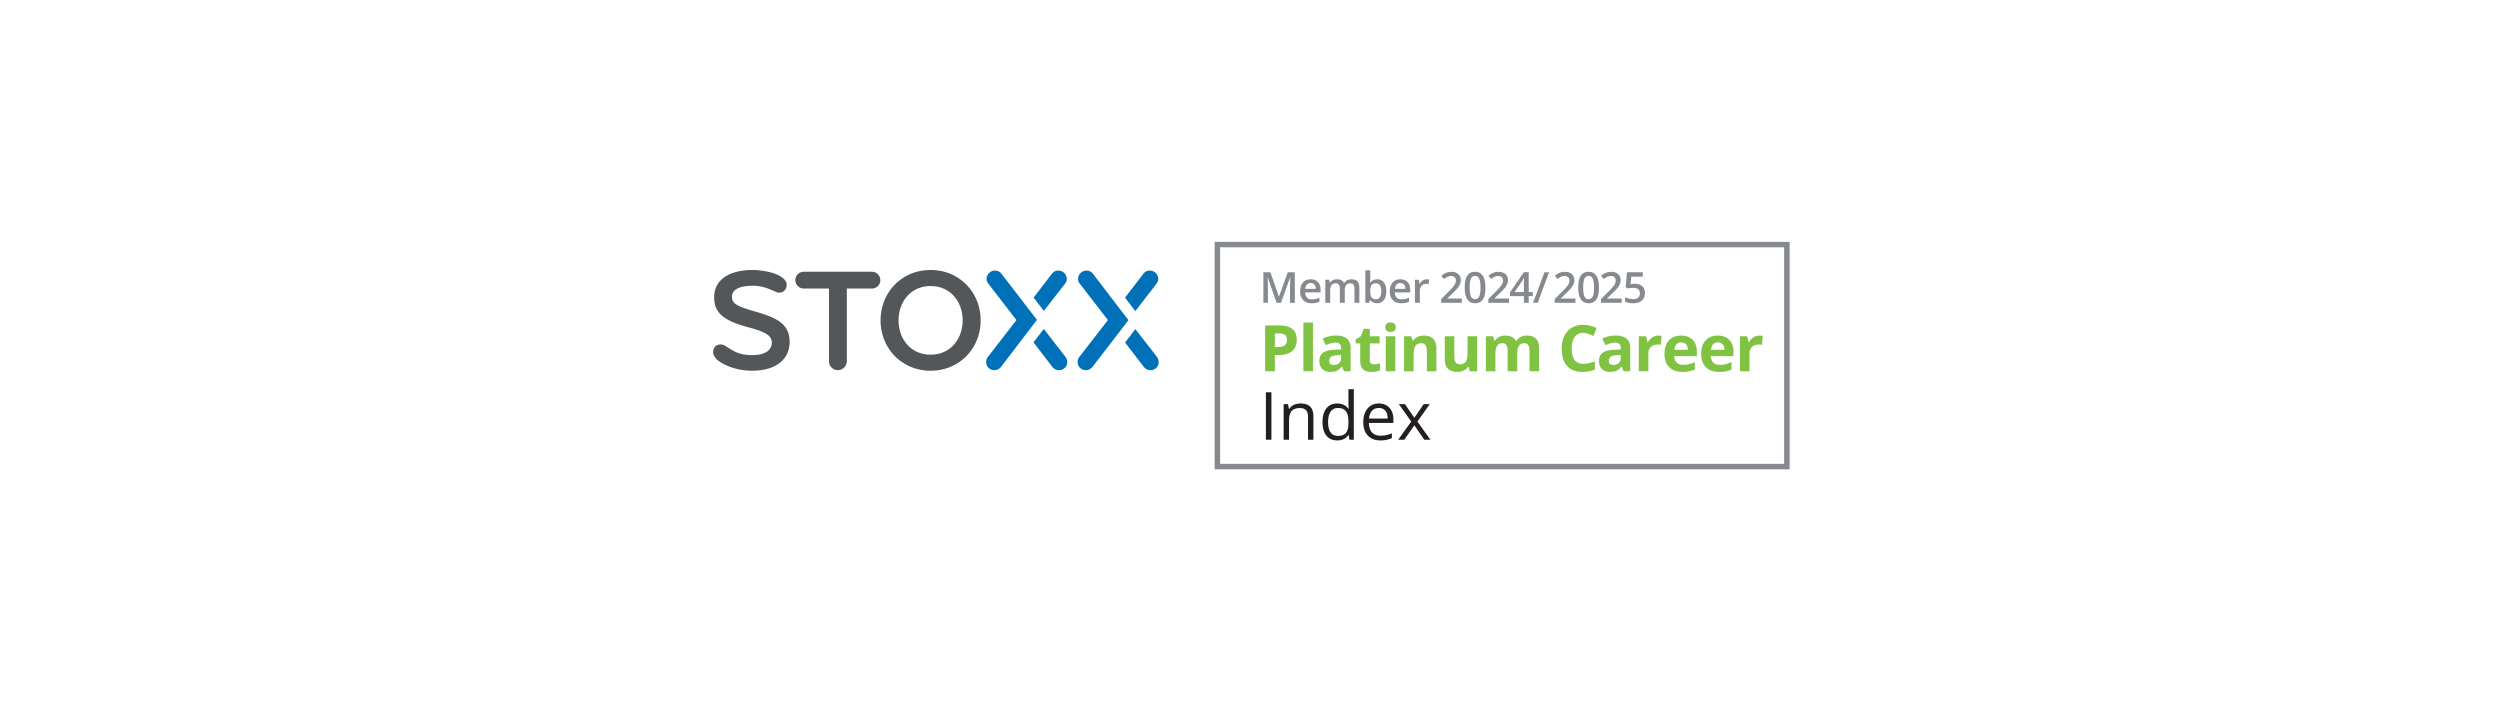 <svg xmlns="http://www.w3.org/2000/svg" width="457" height="130" viewBox="0 0 457 130"><path d="M233.36 55.357l-1.619-4.664h-.031c.043.693.065 1.342.065 1.948v2.715h-.829v-5.584h1.287l1.55 4.442h.023l1.597-4.442h1.291v5.584h-.878v-2.761c0-.278.007-.639.021-1.085.014-.445.026-.715.036-.81h-.031l-1.676 4.656h-.806zM239.758 55.434c-.657 0-1.17-.191-1.541-.575s-.556-.911-.556-1.583c0-.69.172-1.232.516-1.627s.816-.592 1.417-.592c.558 0 .998.169 1.321.508.323.338.485.805.485 1.398v.485h-2.814c.013.41.124.725.332.945.209.22.503.331.882.331.25 0 .482-.024.697-.071.215-.047.446-.125.693-.235v.729c-.219.104-.44.178-.665.221-.224.044-.48.066-.767.066zm-.164-3.697c-.285 0-.514.09-.686.271s-.274.444-.308.791h1.917c-.005-.349-.089-.613-.252-.792-.162-.18-.386-.27-.671-.27zM245.823 55.357h-.901v-2.605c0-.323-.061-.564-.183-.724-.123-.159-.313-.239-.573-.239-.346 0-.6.113-.762.338-.162.225-.243.6-.243 1.125v2.104h-.897v-4.224h.703l.126.554h.046c.117-.201.287-.356.51-.466.223-.109.468-.164.735-.164.649 0 1.08.221 1.291.665h.061c.125-.209.3-.372.527-.489.227-.117.486-.175.779-.175.504 0 .872.127 1.102.382.23.254.346.643.346 1.165v2.754h-.897v-2.605c0-.323-.062-.564-.186-.724s-.315-.239-.575-.239c-.349 0-.604.109-.766.327s-.243.552-.243 1.002v2.238zM251.743 51.057c.527 0 .938.191 1.232.573s.441.918.441 1.608c0 .692-.149 1.231-.447 1.617s-.711.579-1.241.579c-.535 0-.95-.192-1.245-.577h-.061l-.164.5h-.672v-5.943h.897v1.413c0 .104-.005.26-.015.466-.01.207-.018.337-.023.394h.038c.285-.42.705-.63 1.26-.63zm-.233.733c-.361 0-.622.106-.781.319-.159.213-.241.569-.247 1.068v.061c0 .514.082.887.245 1.117.163.23.429.346.798.346.318 0 .56-.126.724-.378.164-.252.246-.616.246-1.092 0-.961-.328-1.441-.985-1.441zM256.147 55.434c-.657 0-1.17-.191-1.541-.575s-.556-.911-.556-1.583c0-.69.172-1.232.516-1.627s.816-.592 1.417-.592c.558 0 .998.169 1.321.508.323.338.485.805.485 1.398v.485h-2.814c.013.41.124.725.332.945.209.22.503.331.882.331.25 0 .482-.024.697-.071.215-.047.446-.125.693-.235v.729c-.219.104-.44.178-.665.221a4 4 0 01-.767.066zm-.164-3.697c-.285 0-.514.09-.686.271s-.274.444-.308.791h1.917c-.005-.349-.089-.613-.252-.792-.162-.18-.386-.27-.671-.27zM260.795 51.057c.181 0 .33.013.447.038l-.088.836a1.666 1.666 0 00-.397-.046c-.359 0-.65.117-.873.351-.223.234-.334.539-.334.913v2.208h-.897v-4.224h.703l.119.745h.046a1.68 1.68 0 01.548-.6c.224-.147.466-.221.726-.221zM267.23 55.357h-3.785v-.68l1.44-1.448c.425-.436.707-.744.846-.926.139-.182.24-.353.304-.514.064-.16.096-.332.096-.516 0-.252-.076-.451-.228-.596-.151-.145-.361-.218-.628-.218-.214 0-.421.04-.621.119-.2.079-.431.221-.693.428l-.485-.592a3.15 3.15 0 01.905-.558c.293-.109.605-.164.936-.164.519 0 .936.136 1.249.407.313.271.47.636.47 1.094 0 .252-.045.492-.136.718s-.229.46-.417.701c-.187.241-.498.566-.934.976l-.97.94v.038h2.65v.791zM271.539 52.565c0 .97-.156 1.691-.468 2.162-.312.471-.789.707-1.43.707-.621 0-1.092-.243-1.413-.729-.321-.486-.481-1.199-.481-2.139 0-.985.156-1.711.468-2.179.312-.467.787-.701 1.426-.701.624 0 1.096.245 1.417.733s.481 1.205.481 2.146zm-2.883 0c0 .761.078 1.305.235 1.631.157.326.407.489.75.489s.595-.166.754-.497c.159-.331.239-.872.239-1.623 0-.749-.08-1.29-.239-1.625s-.411-.502-.754-.502-.594.165-.75.493c-.157.328-.235.873-.235 1.634zM275.847 55.357h-3.785v-.68l1.44-1.448c.425-.436.707-.744.846-.926.139-.182.24-.353.304-.514.064-.16.096-.332.096-.516 0-.252-.076-.451-.228-.596-.151-.145-.361-.218-.628-.218-.214 0-.421.04-.621.119-.2.079-.431.221-.693.428l-.485-.592a3.15 3.15 0 01.905-.558c.293-.109.605-.164.936-.164.519 0 .936.136 1.249.407.313.271.47.636.47 1.094 0 .252-.045.492-.136.718s-.229.46-.417.701c-.187.241-.498.566-.934.976l-.97.94v.038h2.65v.791zM280.198 54.139h-.752v1.218h-.875v-1.218h-2.551v-.691l2.551-3.689h.875v3.636h.752v.744zm-1.627-.744v-1.402c0-.499.013-.908.038-1.226h-.03a4.363 4.363 0 01-.336.611l-1.386 2.017h1.714zM283.166 49.773l-2.078 5.584h-.848l2.082-5.584h.844zM287.985 55.357H284.2v-.68l1.44-1.448c.425-.436.707-.744.846-.926.139-.182.24-.353.304-.514.064-.16.096-.332.096-.516 0-.252-.076-.451-.228-.596-.151-.145-.361-.218-.628-.218-.214 0-.421.04-.621.119-.2.079-.431.221-.693.428l-.485-.592a3.15 3.15 0 01.905-.558c.293-.109.605-.164.936-.164.519 0 .936.136 1.249.407.313.271.47.636.47 1.094 0 .252-.045.492-.136.718s-.229.46-.417.701c-.187.241-.498.566-.934.976l-.97.94v.038h2.65v.791zM292.293 52.565c0 .97-.156 1.691-.468 2.162-.312.471-.789.707-1.43.707-.621 0-1.092-.243-1.413-.729-.321-.486-.481-1.199-.481-2.139 0-.985.156-1.711.468-2.179.312-.467.787-.701 1.426-.701.624 0 1.096.245 1.417.733s.481 1.205.481 2.146zm-2.883 0c0 .761.078 1.305.235 1.631.157.326.407.489.75.489s.595-.166.754-.497c.159-.331.239-.872.239-1.623 0-.749-.08-1.29-.239-1.625s-.411-.502-.754-.502-.594.165-.75.493c-.157.328-.235.873-.235 1.634zM296.445 55.357h-3.785v-.68l1.44-1.448c.425-.436.707-.744.846-.926.139-.182.24-.353.304-.514.064-.16.096-.332.096-.516 0-.252-.076-.451-.228-.596-.151-.145-.361-.218-.628-.218-.214 0-.421.04-.621.119-.2.079-.431.221-.693.428l-.485-.592a3.15 3.15 0 01.905-.558c.293-.109.605-.164.936-.164.519 0 .936.136 1.249.407.313.271.47.636.47 1.094 0 .252-.045.492-.136.718s-.229.46-.417.701c-.187.241-.498.566-.934.976l-.97.94v.038h2.65v.791zM298.863 51.871c.562 0 1.008.149 1.336.447.329.298.493.704.493 1.218 0 .596-.187 1.061-.56 1.396s-.903.502-1.59.502c-.624 0-1.114-.1-1.471-.301v-.814c.207.117.443.208.71.271.268.063.516.095.745.095.405 0 .713-.09.924-.271s.317-.445.317-.794c0-.667-.425-1-1.275-1-.12 0-.268.012-.443.036-.176.024-.33.052-.462.082l-.401-.237.214-2.727h2.903v.798h-2.112l-.126 1.383c.089-.016.198-.033.327-.054.128-.021.285-.03.471-.03z" fill="#868a8e"/><path d="M237.05 62.109c0 .901-.282 1.591-.845 2.068-.563.478-1.364.716-2.403.716h-.762v2.979h-1.776v-8.375h2.675c1.016 0 1.789.218 2.317.656s.794 1.089.794 1.956zm-4.01 1.329h.584c.546 0 .955-.108 1.226-.324.271-.216.407-.53.407-.942 0-.417-.114-.724-.341-.922-.228-.199-.583-.298-1.069-.298h-.808v2.486zM240.006 67.873h-1.748v-8.914h1.748v8.914zM245.672 67.873l-.338-.871h-.045c-.294.37-.597.627-.908.771-.312.143-.717.215-1.217.215-.615 0-1.099-.176-1.453-.527-.353-.351-.53-.852-.53-1.501 0-.68.238-1.181.713-1.504s1.192-.501 2.151-.536l1.112-.034v-.281c0-.649-.333-.974-.997-.974-.512 0-1.113.155-1.805.464l-.579-1.18c.737-.386 1.555-.579 2.452-.579.859 0 1.518.187 1.977.562.458.374.688.943.688 1.707v4.268h-1.221zm-.515-2.968l-.676.023c-.508.016-.886.107-1.134.275-.248.168-.373.424-.373.768 0 .493.283.739.848.739.405 0 .729-.116.971-.349.242-.233.364-.542.364-.928v-.528zM251.155 66.595c.306 0 .672-.067 1.1-.201v1.3c-.436.195-.97.292-1.604.292-.699 0-1.208-.177-1.527-.53-.319-.353-.479-.883-.479-1.59v-3.088h-.836v-.739l.963-.584.504-1.352h1.117v1.364h1.793v1.312h-1.793v3.088c0 .249.07.432.209.55.14.119.324.178.553.178zM253.241 59.812c0-.569.317-.854.951-.854.634 0 .951.284.951.854 0 .271-.079.482-.238.633s-.396.227-.713.227c-.634-.001-.951-.287-.951-.86zm1.821 8.061h-1.748v-6.405h1.748v6.405zM262.574 67.873h-1.748v-3.741c0-.462-.082-.809-.246-1.04-.165-.231-.426-.347-.785-.347-.489 0-.842.163-1.06.49-.218.327-.327.868-.327 1.625v3.013h-1.748v-6.405h1.335l.235.819h.098c.194-.309.463-.543.805-.702.342-.158.73-.238 1.166-.238.745 0 1.31.202 1.696.604.386.403.579.984.579 1.745v4.177zM268.675 67.873l-.235-.819h-.092c-.187.298-.453.528-.796.69s-.735.244-1.174.244c-.752 0-1.32-.202-1.702-.604s-.573-.982-.573-1.739v-4.176h1.747v3.741c0 .462.083.809.247 1.04s.426.347.785.347c.489 0 .842-.164 1.06-.49.218-.326.327-.868.327-1.624V61.47h1.747v6.405h-1.341zM277.349 67.873h-1.748v-3.741c0-.462-.077-.809-.232-1.04s-.398-.347-.73-.347c-.447 0-.771.164-.974.493-.203.329-.304.869-.304 1.622v3.013h-1.748v-6.405h1.335l.235.819h.098c.172-.294.42-.524.745-.69.325-.167.697-.25 1.117-.25.958 0 1.608.313 1.948.939h.155a1.73 1.73 0 01.759-.693 2.534 2.534 0 011.132-.247c.726 0 1.274.187 1.647.559.372.373.559.969.559 1.791v4.176h-1.753v-3.741c0-.462-.077-.809-.232-1.04s-.398-.347-.73-.347c-.428 0-.748.153-.959.458s-.318.791-.318 1.455v3.216zM289.409 60.854c-.668 0-1.186.251-1.553.753s-.55 1.202-.55 2.1c0 1.868.701 2.802 2.103 2.802.588 0 1.3-.147 2.137-.441v1.49c-.688.286-1.455.43-2.303.43-1.219 0-2.15-.37-2.796-1.109-.646-.739-.968-1.8-.968-3.182 0-.871.159-1.634.476-2.289a3.431 3.431 0 011.366-1.506c.594-.35 1.29-.524 2.088-.524.813 0 1.631.197 2.452.59l-.573 1.443a9.511 9.511 0 00-.945-.39 2.823 2.823 0 00-.934-.167zM296.788 67.873l-.338-.871h-.045c-.294.37-.597.627-.908.771-.312.143-.717.215-1.217.215-.615 0-1.099-.176-1.453-.527-.353-.351-.53-.852-.53-1.501 0-.68.238-1.181.713-1.504s1.192-.501 2.151-.536l1.112-.034v-.281c0-.649-.333-.974-.997-.974-.512 0-1.113.155-1.805.464l-.579-1.18c.737-.386 1.555-.579 2.452-.579.859 0 1.518.187 1.977.562.458.374.688.943.688 1.707v4.268h-1.221zm-.516-2.968l-.676.023c-.508.016-.886.107-1.134.275-.248.168-.373.424-.373.768 0 .493.283.739.848.739.405 0 .729-.116.971-.349.242-.233.364-.542.364-.928v-.528zM303.147 61.347c.236 0 .433.017.59.052l-.132 1.638a2.01 2.01 0 00-.516-.057c-.558 0-.992.143-1.303.43-.312.287-.467.688-.467 1.203v3.26h-1.748v-6.405h1.324l.258 1.077h.086c.198-.359.467-.648.805-.868s.706-.33 1.103-.33zM307.564 67.987c-1.031 0-1.837-.285-2.417-.854-.581-.569-.871-1.375-.871-2.417 0-1.073.269-1.903.805-2.489.537-.586 1.278-.879 2.226-.879.905 0 1.61.258 2.114.773.504.516.756 1.228.756 2.137v.848h-4.13c.019.497.166.884.441 1.163s.661.418 1.157.418c.386 0 .75-.04 1.094-.12s.703-.208 1.077-.384v1.352a4.127 4.127 0 01-.979.341 6.226 6.226 0 01-1.273.111zm-.246-5.397c-.371 0-.661.118-.871.353s-.33.568-.361 1h2.452c-.008-.432-.121-.765-.338-1-.217-.235-.512-.353-.882-.353zM314.262 67.987c-1.031 0-1.837-.285-2.417-.854-.581-.569-.871-1.375-.871-2.417 0-1.073.269-1.903.805-2.489.537-.586 1.278-.879 2.226-.879.905 0 1.61.258 2.114.773.504.516.756 1.228.756 2.137v.848h-4.13c.019.497.166.884.441 1.163s.661.418 1.157.418c.386 0 .75-.04 1.094-.12s.703-.208 1.077-.384v1.352a4.127 4.127 0 01-.979.341 6.24 6.24 0 01-1.273.111zm-.246-5.397c-.371 0-.661.118-.871.353s-.33.568-.361 1h2.452c-.008-.432-.121-.765-.338-1-.218-.235-.512-.353-.882-.353zM321.636 61.347c.236 0 .433.017.59.052l-.132 1.638a2.01 2.01 0 00-.516-.057c-.558 0-.992.143-1.303.43-.312.287-.467.688-.467 1.203v3.26h-1.748v-6.405h1.324l.258 1.077h.086c.198-.359.467-.648.805-.868s.705-.33 1.103-.33z" fill="#80c242"/><path d="M231.404 80.388v-8.686h1.01v8.686h-1.01zM239.104 80.388v-4.212c0-.531-.121-.927-.362-1.188-.242-.262-.62-.392-1.135-.392-.681 0-1.18.184-1.497.552-.317.369-.476.977-.476 1.824v3.416h-.986v-6.512h.802l.161.892h.047c.202-.321.485-.569.85-.746.364-.176.77-.265 1.218-.265.784 0 1.375.189 1.771.567.396.378.594.983.594 1.815v4.248h-.987zM246.547 79.514h-.053c-.456.662-1.137.992-2.044.992-.852 0-1.514-.291-1.987-.873-.473-.583-.71-1.41-.71-2.483s.238-1.907.713-2.501c.476-.594 1.137-.891 1.984-.891.883 0 1.561.321 2.032.962h.077l-.042-.469-.024-.458v-2.65h.986v9.245h-.802l-.13-.874zm-1.972.167c.673 0 1.162-.183 1.464-.549.303-.367.455-.958.455-1.773v-.209c0-.923-.154-1.582-.46-1.976-.307-.394-.797-.591-1.471-.591-.578 0-1.021.225-1.328.674-.307.45-.46 1.084-.46 1.904 0 .832.152 1.459.458 1.883.304.425.752.637 1.342.637zM252.322 80.506c-.962 0-1.722-.293-2.278-.879-.557-.586-.835-1.4-.835-2.442 0-1.05.259-1.883.775-2.501.517-.618 1.211-.927 2.083-.927.816 0 1.461.269 1.937.805.476.537.713 1.245.713 2.124v.624h-4.485c.02.765.213 1.345.579 1.741.367.396.882.594 1.548.594.701 0 1.394-.146 2.08-.439v.879a5.19 5.19 0 01-.989.324 5.627 5.627 0 01-1.128.097zm-.267-5.923c-.522 0-.939.17-1.25.511s-.494.812-.549 1.414h3.404c0-.622-.139-1.098-.416-1.429-.278-.33-.674-.496-1.189-.496zM257.967 77.055l-2.264-3.179h1.123l1.717 2.496 1.711-2.496h1.111l-2.263 3.179 2.382 3.333h-1.117l-1.824-2.638-1.842 2.638h-1.117l2.383-3.333z" fill="#231f20"/><path fill="none" stroke="#868a8e" stroke-miterlimit="10" d="M222.538 44.708h104.103v40.583H222.538z"/><g><g fill="#545759"><path d="M137.446 67.77c-2.166 0-4.627-.667-6.178-1.868-.535-.427-.909-.961-.909-1.548 0-.827.535-1.388 1.364-1.388.294 0 .562.08.829.24 1.444.907 2.434 1.708 4.947 1.708 2.567 0 3.584-1.041 3.584-2.242 0-1.308-1.043-1.975-4.252-2.829-4.84-1.281-6.285-2.829-6.285-5.498 0-3.256 2.808-4.991 7.06-4.991.963 0 2.273.16 3.423.48 1.23.347 2.781 1.121 2.781 2.189 0 .721-.428 1.468-1.337 1.468a1.4 1.4 0 01-.642-.133c-1.23-.561-2.514-1.121-4.199-1.121-2.38 0-3.824.641-3.824 2.029 0 1.308 1.07 1.762 4.279 2.696 3.664 1.068 6.258 2.108 6.258 5.525 0 3.094-2.353 5.283-6.899 5.283zM159.375 52.743h-4.573v13.265c0 .907-.749 1.655-1.658 1.655-.909 0-1.604-.747-1.604-1.655V52.743h-4.6c-.856 0-1.551-.694-1.551-1.521 0-.854.669-1.548 1.551-1.548h12.436a1.55 1.55 0 011.551 1.548c0 .827-.669 1.521-1.552 1.521zM170.115 67.77c-5.241 0-9.146-4.057-9.146-9.208s3.905-9.208 9.146-9.208c5.242 0 9.146 4.057 9.146 9.208s-3.904 9.208-9.146 9.208zm0-15.481c-3.637 0-5.857 2.883-5.857 6.272 0 3.39 2.22 6.272 5.857 6.272s5.857-2.883 5.857-6.272c0-3.389-2.219-6.272-5.857-6.272z"/></g><g fill="#0070b8"><path d="M190.816 56.834l3.869-4.972c.214-.267.321-.561.321-.881 0-.827-.695-1.521-1.551-1.521a1.42 1.42 0 00-1.15.56l-3.358 4.378 1.869 2.436zM189.557 58.475l-6.505-8.454a1.458 1.458 0 00-1.15-.56c-.856 0-1.551.694-1.551 1.521 0 .32.107.614.321.881l5.135 6.646-5.215 6.726a1.541 1.541 0 00-.321.961c0 .801.642 1.468 1.471 1.468.562 0 .936-.213 1.257-.614l6.558-8.575zM194.765 65.235l-3.959-5.106-1.883 2.454 3.435 4.467c.321.427.722.614 1.257.614.829 0 1.471-.667 1.471-1.468 0-.347-.107-.694-.321-.961z"/></g><g fill="#0070b8"><path d="M211.485 65.235l-3.94-5.074-1.881 2.451 3.413 4.439c.321.427.722.614 1.257.614.829 0 1.471-.667 1.471-1.468a1.535 1.535 0 00-.32-.962zM207.537 56.869l3.868-5.006c.214-.267.321-.561.321-.881 0-.827-.695-1.521-1.551-1.521a1.42 1.42 0 00-1.15.56l-3.37 4.394 1.882 2.454zM206.282 58.525l-6.511-8.504a1.458 1.458 0 00-1.15-.56c-.856 0-1.551.694-1.551 1.521 0 .32.107.614.321.881l5.135 6.646-5.215 6.726a1.541 1.541 0 00-.321.961c0 .801.642 1.468 1.471 1.468.562 0 .936-.213 1.257-.614l6.564-8.525z"/></g></g></svg>